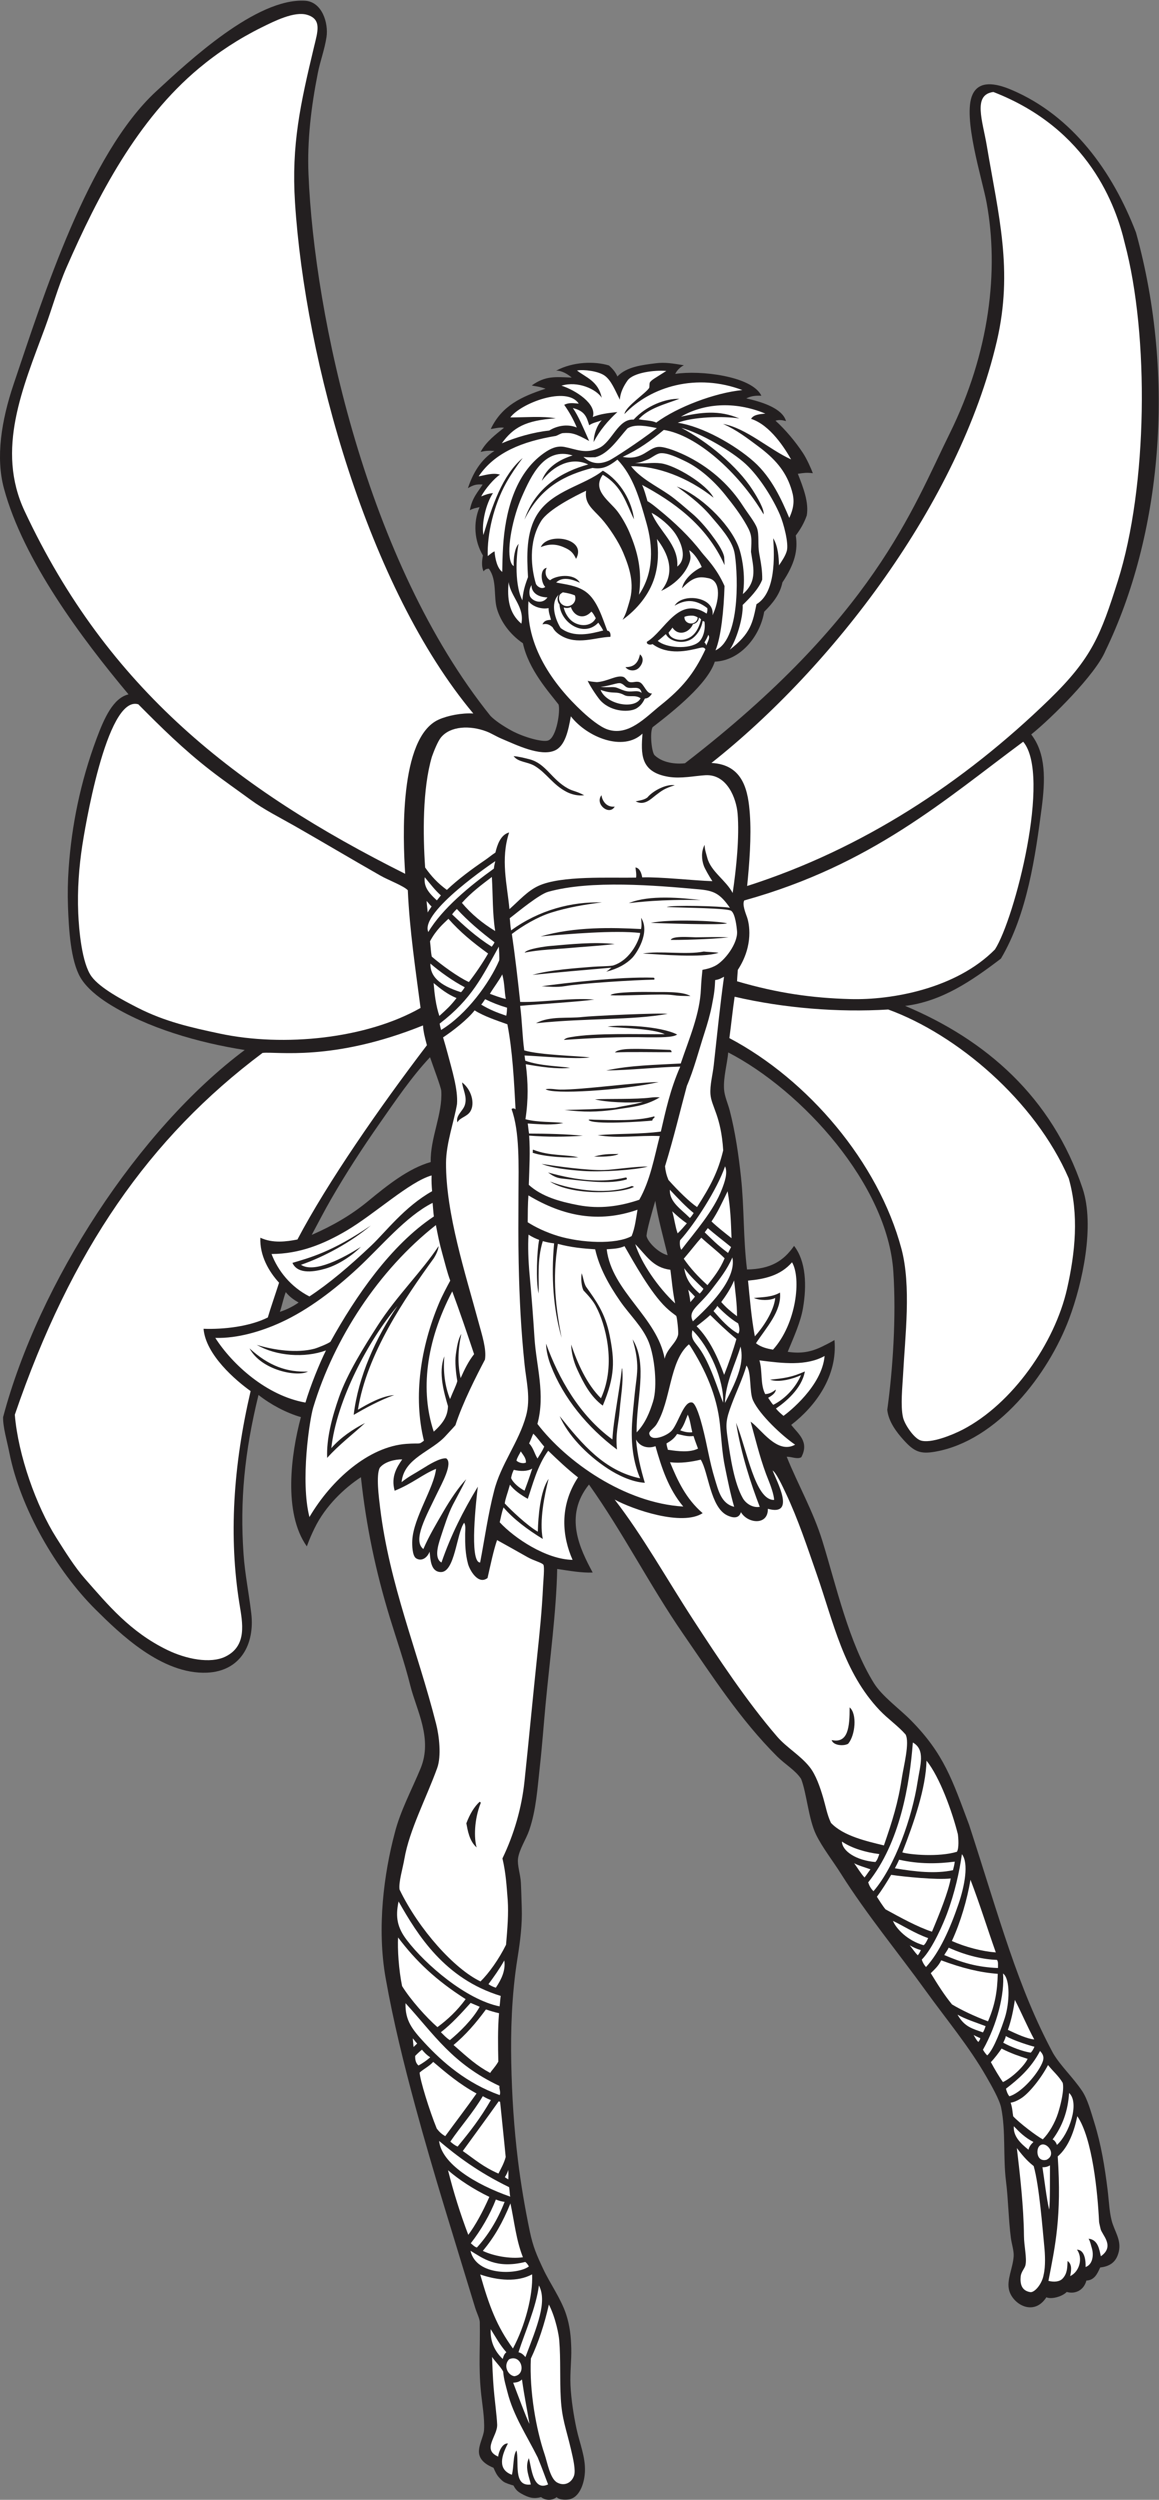 <?xml version="1.0" encoding="UTF-8" standalone="no"?>
<svg
   xmlns:dc="http://purl.org/dc/elements/1.1/"
   xmlns:cc="http://creativecommons.org/ns#"
   xmlns:rdf="http://www.w3.org/1999/02/22-rdf-syntax-ns#"
   xmlns:svg="http://www.w3.org/2000/svg"
   xmlns="http://www.w3.org/2000/svg"
   viewBox="0 0 454.04 978.84"
   height="978.84"
   width="454.04"
   xml:space="preserve"
   id="svg2"
   version="1.1"><rect x="0" y="0" width="454.04" height="978.84" fill="#808080" stroke="none"/><defs
     id="defs6" /><g
     transform="matrix(1.333,0,0,-1.333,0,978.84)"
     id="g10"><g
       transform="scale(0.1)"
       id="g12"><path
         id="path14"
         style="fill:#231f20;fill-opacity:1;fill-rule:evenodd;stroke:none"
         d="m 2140.17,4251.66 c -3.09,-34.53 -14.63,-72.97 -12.26,-108.42 1.38,-20.55 11.33,-41.58 16.82,-62.77 15.71,-60.59 26.03,-130.09 32.97,-195.34 9.75,-91.72 6.24,-177.08 17.69,-271.05 69.16,1.25 107.05,24.56 138.29,69.32 35.17,-45.29 37.61,-116.47 26.21,-182.8 -6.94,-40.42 -25.68,-81.94 -44.92,-128.37 37.52,-5.61 66.85,-1.25 100.74,15.17 9.41,4.56 27.85,13.87 36.7,19.43 9.65,-105.62 -55.71,-194.42 -127.2,-249.3 21.32,-27.01 53.67,-49.59 29.76,-94.85 -11.3,-7.03 -28.97,1.75 -42.95,1.34 33.73,-83.59 77.88,-159.92 104.98,-247.73 41.03,-133 77.39,-298.31 151.32,-417.33 23.93,-38.52 75.09,-75.25 107.97,-108.48 98.27,-99.33 122.41,-176.07 171.87,-307.92 90.76,-279.04 142.61,-476.92 246.68,-670.63 21.98,-37.55 58.19,-70.36 85.61,-111.36 15.61,-23.34 25.66,-60.52 35.6,-92.52 19.91,-64.03 30.62,-128.98 39.12,-197.96 4.43,-36.027 5.2,-72.59 15.18,-100.742 10.79,-30.481 28.78,-55.879 13.68,-92.864 -8.99,-22.07 -27.33,-31.386 -50.73,-34.023 -7.9,-16.848 -16.09,-37.434 -40.5,-38.391 -7.49,-28.504 -32.77,-40.632 -57.75,-33.457 -14.41,-14.59 -46.26,-22.195 -59.84,-15.652 -36.98,-57.188 -98.44,-20.852 -109.44,20.266 -8.16,30.496 11.14,65.574 13.28,100.41 1,16.226 -5.94,35.758 -8.33,54.312 -6.78,52.641 -7.5,112.707 -14.19,165.61 -8.91,70.531 -0.33,147.901 -14.32,216.421 -4.91,24.03 -29.63,66.85 -43.5,91.03 -51.11,89.12 -115.94,166.18 -178.02,252.2 -78.66,109 -174.07,224.68 -248.39,342.57 -25.37,40.24 -55.27,77.86 -73.94,116.07 -22.27,45.59 -27.67,122.15 -43.98,163.76 -16.28,25.16 -46.94,42.49 -70.88,66.41 -108.32,108.25 -189.43,234.46 -275.31,358.86 -98.13,142.19 -177.17,298.69 -277.29,439.48 -74.49,-92.63 -26.44,-188.96 10.95,-258.51 -32.8,-1.38 -68.82,5.21 -104.32,10.51 -2.59,-126.02 -21.62,-264.44 -34.24,-398.85 -5.43,-57.74 -9.82,-119.62 -16.74,-181.46 -7.06,-63.15 -10.55,-126.96 -31.32,-187.35 -8.94,-25.98 -29.21,-55.93 -32.78,-82.75 -2.69,-20.19 7.16,-46.74 8.37,-71.27 1.25,-25.15 1.74,-50.02 2.54,-73.61 1.64,-48.17 -4.05,-95.11 -12.72,-149.31 -17.09,-106.65 -19.92,-214.96 -18.15,-304.16 2,-101.29 8.14,-193.4 19.78,-288.873 8.19,-67.118 20.51,-139.981 34.77,-208.204 9.57,-45.82 20.44,-70.195 39.74,-111.187 20.13,-42.758 51.77,-86.352 66.97,-132.441 11.3,-34.27 14.29,-65.793 15.18,-100.754 0.87,-33.664 -4.07,-69.817 -2.32,-107.801 1.84,-40.402 9.33,-88.891 17.88,-128.488 8.99,-41.668 26.14,-81.25 24.59,-124.082 -1.15,-32.023 -13.56,-72.07 -41.85,-81.336 -10.64,-3.488 -34.38,-3.273 -41.2,5.438 -14.69,-11.316 -33.66,-9.695 -45.86,0.156 -20.11,-5.555 -35.05,-3.016 -58.46,10.363 -11.1,6.344 -16.41,11.922 -22.66,23.668 -10.14,2.746 -18.66,5.879 -24.17,8.34 -7.65,3.402 -13.91,10.609 -17.86,14.844 -7.58,8.109 -11.64,17.453 -16.74,28.867 -18.53,7.707 -42.47,21.196 -42.78,47.219 -0.25,21.328 13.79,45.676 15.02,63.731 2.3,33.828 -6.15,80.793 -9.18,112.519 -7.39,77.305 -1.82,130.93 -3.38,204.695 -0.23,10.09 -9.08,27.27 -13.57,42.036 -59.9,197.429 -122.16,393.086 -176.04,592.251 -33.77,124.82 -64.32,248.14 -86.93,375.44 -26.46,149.02 -4.71,308.59 26.57,426.3 16.33,65.18 49.69,126.39 76.01,190.1 36.2,87.64 -12.2,171.5 -29.88,242.39 -17.51,70.23 -41.39,138.23 -60.15,199.66 -42.42,138.81 -70.05,271.49 -85.28,413.42 -47.48,-31.06 -104.034,-83.42 -136.303,-149.95 -7.778,-16.03 -14.145,-29.88 -22.645,-53.24 -69.965,98.19 -46.527,271.85 -17.41,379.74 -43.031,12.37 -89.195,37.04 -124.629,65.09 -41.125,-167.5 -54.89,-311.21 -43.984,-467.25 4.148,-59.4 15.226,-111.33 22.683,-174.05 10.953,-92.16 -32.644,-170.15 -129.804,-174.48 C 475.492,2423.8 351.559,2545.17 281.184,2614.92 165.586,2729.52 59.688,2912.84 27.5,3075.79 20.48,3111.34 8.578,3150.14 9.102,3180.32 113.906,3575.65 407.258,4025.87 719.211,4258.81 c -133.856,20.94 -286.422,64.12 -401.191,136.78 -30.598,19.37 -64.032,46.13 -81.422,75.73 -29.309,49.87 -34.41,143.04 -36.809,209.07 -1.32,36.49 -0.648,74.72 2.027,112.76 8.688,123.66 34.161,252.36 82.207,380.89 22.071,59.06 48.442,118.83 93.704,129.38 -137.391,164.12 -309.575,394.28 -366.266,605.46 -24.199,90.17 -7.953,197.63 28.945,306.82 86.907,257.12 218.157,674.24 418.586,859.16 96.129,88.7 294.215,274.16 437.176,266.18 50.668,-2.83 69.535,-66.08 63.398,-106.75 -5.519,-36.56 -18.644,-70.89 -25.418,-105.24 -19.992,-101.32 -31.535,-198.29 -27.511,-297.76 16.808,-415.84 171.143,-1138.15 534.633,-1590.94 14.03,-14.51 38.82,-30.67 61.47,-43.07 36.24,-19.83 92.69,-35.25 108.46,-29.2 24.78,9.49 35.9,86.24 30.38,105.54 -28.03,36.48 -88.03,102.18 -104.79,179.95 -38.75,26.42 -64.7,63.2 -75.93,100 -11.21,36.68 0.8,85.48 -24.29,119.12 -7.26,-0.27 -11.22,-2.3 -15.46,-7.93 -6,13.42 -5.2,29.57 -1.89,46.74 -25.01,42.13 -29.49,96.25 -9.74,141.95 -12.94,-2.83 -20.26,-4.34 -28.63,-9.08 6.34,37.15 25.73,55.9 37.51,75.42 -19.89,1.59 -28.06,-1.98 -43.21,-10.64 14.58,43.94 37.71,83.95 77.99,109.48 -19.7,1.17 -26.72,0.06 -40.62,-2.86 16.35,30.61 45.21,51.84 68.78,70.94 -13.21,2.25 -29.02,-2.8 -39,-3.74 32.6,68.5 89.97,95.15 161.08,118.37 -22.36,7.7 -29.63,6.55 -40.58,9.58 40.05,28.7 69.25,25.12 117.31,23.06 -18.65,16.67 -38.59,21.51 -45.83,20.29 50.33,26.87 113.38,28.12 155.28,15.36 11.12,-9.66 19.83,-20.28 24.92,-32.36 27.04,28.7 72.75,33.78 113.23,38.87 26.82,3.38 49.91,-0.65 82.13,-5.91 -10.34,-4.86 -21.12,-15.74 -25.36,-25.48 72.23,11.71 225.85,-6.27 253.18,-64.15 -12.25,0.69 -29.12,0.34 -44.4,-7.72 45.47,-10.15 105.96,-28.9 116.75,-66.58 -12.39,3.27 -20.46,4 -30.97,1.09 28.87,-25.94 58.63,-61.46 80.6,-94.72 11.94,-18.07 24.76,-47.4 29.22,-59.6 -17.84,2.28 -25.52,1.11 -44.09,-1.66 16.21,-41.15 32.87,-84.15 26.2,-122.46 -7.63,-21.96 -18.47,-40.46 -32.27,-58.81 6.79,-43.29 -2.88,-83.3 -39.35,-138 -6.94,-34.95 -29.14,-61.8 -53.51,-86.04 -11.63,-70.4 -68.3,-143.26 -145.11,-146.56 -20.97,-64.52 -117.35,-142.19 -182.9,-192.63 -8.58,-16.09 -2.69,-74.3 6.06,-82.37 28.4,-26.89 74.18,-25.41 89.18,-23.41 555.07,427.91 667.23,744.65 778.04,968.71 117.74,238.07 144.83,479.45 108.4,677.87 -12.58,68.64 -71.42,251.64 -41.48,317.44 19.05,41.87 66.76,34.47 114.77,14.05 179.66,-76.39 297.09,-240.32 365.75,-419.07 118.56,-427.64 73.44,-891.77 -89.79,-1228.68 -28.79,-69.47 -159.19,-198.5 -218.12,-245.71 43.79,-56.72 41.55,-133.67 30.4,-218.44 -17.93,-136.16 -41.61,-308.64 -119.44,-439.99 -86.03,-65.69 -174.26,-125.93 -281.52,-138.96 236.14,-99.06 431.54,-267.12 521.48,-536.08 36.58,-109.28 -0.35,-278.31 -39.25,-382.22 -61.58,-164.53 -211.31,-358.96 -393.59,-391.09 -44.41,-7.83 -62.22,-0.19 -93.86,35.08 -18.85,21.01 -43.73,52.53 -47.29,87.81 16.41,119.56 26.61,272.63 17.87,405.83 -16.77,255.45 -268.17,531.75 -485.27,643.98 z M 839.785,3547.51 c 11.695,-14.08 22.328,-21.53 37.774,-30.58 -16.946,-11.79 -36.282,-21.39 -55.137,-27.31 4.879,12.41 10.23,38.97 17.363,57.89 z m 1085.995,268.27 c 7.86,-51.11 24.38,-110.3 36.3,-159.76 -27.53,6.89 -58.97,39.08 -62.11,56.84 1.83,20.36 14.56,64.15 25.81,102.92 z m -661.97,421.76 c 7.12,-21.5 32.3,-88.02 32.99,-98.65 4.43,-68.19 -32.79,-138.46 -30.98,-209.26 -65.4,-18.51 -127.69,-68.41 -184.3,-115.02 -50.59,-41.65 -105.446,-72.84 -165.368,-98.92 21.098,39.44 37.422,71.27 56.387,104.16 45.931,79.67 93.711,152.65 143.691,224.17 44.98,64.37 93.93,136.62 147.58,193.52 v 0" /><path
         id="path16"
         style="fill:#ffffff;fill-opacity:1;fill-rule:evenodd;stroke:none"
         d="m 1930.37,6085.61 c -55.98,-43.35 -129.02,-89.91 -139.26,-94.66 -23.36,-10.85 -50.68,-13.94 -76.59,10.22 13.89,-2.58 28.96,-0.88 34.97,-1.22 38.7,10.07 66.14,52.84 94.34,84.61 22.01,14.6 60.06,6.42 86.54,1.05 z m 252.82,-487.58 c 9.01,53.83 -2.96,115.89 -14.14,142.72 -28.59,68.7 -112.75,148.48 -180.14,173.32 27.52,-19.88 67.32,-48.43 98.98,-85.62 28.48,-33.45 62.49,-70.86 70.41,-107.31 8.18,-37.71 23.48,-251.75 -55.55,-288.42 16.17,38.39 24.52,118.35 26.52,189.11 -23.59,53.54 -56.24,84.37 -67.68,99.33 -33.66,44.11 -77.72,86.63 -127.42,126.73 -9.4,7.58 -20.02,16.8 -31.33,22.99 -4.23,14.94 -9.93,36.01 -15.91,47.87 88.2,-47.42 188.5,-115.3 242.43,-235.67 -0.26,8.64 -0.63,16.78 -1.12,24.25 -4.11,20.03 -23.2,46.38 -39.03,67.37 -15.11,20.02 -36.39,44.16 -54.51,59.45 -19.94,16.82 -46.69,40.74 -68.22,55.61 -38.06,26.28 -83.89,47.91 -111.82,83.82 75.66,1.52 167.57,-32.72 242.38,-92.49 -20.06,39.96 -112.83,95.47 -154.19,100.92 -27.9,3.67 -45.06,-2.36 -76.83,1.25 16.17,0.39 22.09,4.57 35.32,9.14 12.71,4.41 26.96,18.26 39.68,19.4 19.82,1.79 49.41,-11.96 76.32,-25.21 37.85,-18.63 79.44,-54.13 113.61,-96.67 23.55,-29.32 45.2,-57.52 63.35,-89.8 16.22,-28.84 14.81,-37.5 12.78,-77.96 5.62,-40.79 21.08,-85.66 -23.89,-124.13 z m -268.27,238.71 c 21.06,-10.9 54.51,-37.15 71.76,-64.36 15.95,-25.2 33.81,-69.81 3.76,-93.49 4.72,64.68 -54.09,103.73 -75.52,157.85 z m -37.02,-240.53 c 9.77,70.78 -3.58,125.4 -28.26,183.67 -8.14,19.24 -22.12,44.14 -34.65,60.67 -24.13,31.87 -76.44,61.96 -43.53,107.97 57.13,-32.94 68.55,-84.32 91.8,-130.92 -5.49,49.86 -38.34,112.26 -91.54,142.9 -53.81,-42.95 -147.13,-57.93 -191.58,-126.44 -35.23,-54.32 -31.71,-126.66 -28.4,-186.17 -10.77,-28.36 -14.53,-44.62 -16.51,-68.27 -26.41,51.2 -15.77,150.28 -10.84,165.96 -11.85,-11.6 -15.91,-43.21 -14.51,-65.38 -5.74,3.31 -8.49,10.6 -9.98,16.34 -10.35,39.64 7.64,127.86 33.37,186.47 28.81,65.64 67.3,147.3 149.61,122.28 -38.53,-11.99 -77.15,-35.13 -90.74,-74.8 33.7,44.24 86.79,72.06 136.59,48.29 -74.53,-20.29 -154.75,-65.25 -187.39,-162.07 47.82,97.35 121.21,131.29 199.98,151.88 28.07,-4.77 46.78,3.55 73.26,24.45 46.74,-49.06 64.89,-114.21 85.23,-186.14 18.89,-66.85 22.94,-144.3 -21.91,-210.69 z m 119.06,575.54 c -40.98,0.89 -96.48,-19.75 -134.8,-61.13 -45.81,2.83 -63.23,-64.75 -100.56,-82.96 -40.04,-19.76 -69.44,-3.6 -102.83,2.64 -22.09,4.13 -40.97,-4.52 -60.78,-18.57 -85.92,-60.91 -113.43,-175.5 -119.53,-274.65 -1.71,-27.73 -2.07,-48.44 -2.42,-73.92 -14.56,10.68 -20.86,37.65 -22.67,60.41 -6.32,-2.8 -10.72,-6.91 -20.02,-13.92 -1.92,64.98 17.59,149.21 54.22,214.96 13.56,24.32 30.57,49.22 48.59,73.22 -60.47,-50.96 -89.34,-140.58 -115.64,-226.44 -5.52,35.38 7.37,91.52 28.29,123.36 -11,-1.19 -19.06,-3.37 -34.55,-9.85 10.8,21.44 38.94,53.93 55.14,63.95 -20.89,6.77 -45.15,-2.18 -62.74,-5.04 47.19,70.27 128.93,102.77 227.19,118.85 5.23,1.6 14.36,7.81 20.43,8.23 25.78,1.78 37.01,-1.23 77.18,-23.16 -15.91,35.47 -31.48,73.79 -47.98,96.79 35.41,-8.63 40.67,-26.53 48.04,-50.59 11.35,7.96 21.59,8.6 36.91,14.69 -15.29,-15.99 -23.67,-44.06 -23.82,-64.06 17.73,34.37 42.47,63.07 69.78,88.21 -27.81,-2.89 -51.17,-5.76 -72.32,-14.6 13.06,38.19 -51.27,79.27 -91.97,92.04 48.2,14.83 102.68,-10.52 118.4,-35.58 -10.28,49.55 -47.65,60.22 -72.73,80.14 19.27,3.78 63.84,-1.63 82.37,-15.89 18.6,-14.31 28.84,-40.81 43.55,-69.95 0.89,21.09 11.92,41.45 22.53,56.42 16.66,23.51 80.28,31.28 114,28.16 -34.67,-22.22 -41.5,-24.88 -48.09,-33.26 -2.11,-4.54 -0.85,-8.08 -2,-16.08 -9.13,-15.83 -70.22,-55.18 -72.9,-77.27 78.32,82.03 213.01,120.65 346.42,70.42 -80.49,-7.92 -190.58,-49.43 -253.14,-95.58 -12.53,6.62 -34.76,6.29 -51.46,9.8 28.2,32.53 79.13,44.69 119.91,60.21 z m -296.18,-14.25 c -15.16,1.13 -28.88,3.89 -42.64,-3.63 14.97,-21.1 27.31,-43.26 36.99,-66.51 -31.77,12.56 -62.72,2.53 -81.19,-8.98 -46.52,-4.86 -97.67,-19.68 -139.25,-37.49 33.5,46.26 69.36,67.41 158.67,73.47 -37.92,7.11 -92.79,2.49 -133.54,2.58 30.08,41.38 165.91,93.76 200.96,40.56 z m 548.52,-29.3 c -17.8,-1.71 -34.57,-2.95 -41.96,-15.46 56.42,-18.05 99.81,-87.72 117.59,-119.15 -64.15,29.02 -131.41,91.79 -199.81,104.31 40.67,-18.34 69.74,-40.94 102.72,-65.44 49.26,-36.6 79.62,-71.76 96.14,-120.68 9.71,-28.69 13.27,-51.63 -4.42,-89.99 -21.49,50.88 -50.93,117.86 -103.87,165.06 -55.81,49.78 -152.1,104.04 -223.85,114.44 42.25,17.19 134.22,20.4 181.14,12.52 -60.53,25.99 -113.37,17.93 -171.79,5.37 65.33,38.07 155.47,47.28 248.11,9.02 z m -246.83,-41.9 c 57.39,-15.6 148.18,-68.53 188.7,-105.94 42.2,-38.97 81.73,-104.5 100.91,-149.3 11.03,-25.77 26.03,-82.96 20.45,-105.4 -3.82,-15.33 -16.6,-33.33 -23.25,-43.3 -0.46,23.57 -2.75,56.56 -16.88,79.71 3.48,-54.43 7.55,-160.05 -49.19,-193.77 -11.1,-53.39 -16.24,-85.88 -78.6,-133.71 18.08,25.21 39.9,91.93 37.97,131.43 20.24,19.77 47.18,46.78 57.45,74.43 0.58,25.71 -3.51,48.39 -8.68,76.22 -4.83,25.94 0.33,55.66 -6.64,75.35 -6.1,17.22 -26.52,42.33 -41.96,66.2 -33.98,52.53 -85.65,104.84 -159.32,142.71 -25.09,12.89 -65.55,29.88 -86.55,29.55 -32.24,-0.49 -47,-41.17 -106.85,-29.5 47.47,22.19 82.61,47.55 120.73,79.2 94.85,-14.3 218.8,-122.33 293.41,-248.08 2.06,14.97 -17.02,47.94 -32.33,71.77 -45.03,70.28 -132.35,141.86 -209.37,182.43 v 0" /><path
         id="path18"
         style="fill:#ffffff;fill-opacity:1;fill-rule:evenodd;stroke:none"
         d="m 2065.08,5519.02 c 1.7,-0.34 3.42,-0.73 5.25,-2.22 3.65,-24.69 -4.84,-49.87 -17.23,-59.99 -27.28,-22.28 -96.4,-17.02 -120.1,3.83 8.52,6.23 16.09,13.07 23.81,19.81 12.38,-24.2 55.55,-31.23 80.19,-11.1 13.83,11.29 24.56,28.65 28.08,49.67 v 0" /><path
         id="path20"
         style="fill:#ffffff;fill-opacity:1;fill-rule:evenodd;stroke:none"
         d="m 1677.8,5559.91 c 7.71,-24.46 35.52,-40.03 60.21,-13.38 5.27,-4.49 8.55,-11.64 12.89,-19.25 -13.97,-28.03 -55.66,-25.62 -76.61,-2.47 -8.45,9.34 -14.84,21.2 -17.63,33.92 2.86,-0.99 5.93,-1.53 9.14,-1.53 4.31,0 8.38,0.98 12,2.71 z M 2053.91,5529 c 2.64,-1.69 4.81,-3.51 6.51,-5.16 -8.76,-35.5 -24.44,-53.18 -47.93,-58.94 -19.19,-4.72 -44.95,3.17 -47.57,20.24 3,3.65 5.1,5.27 11.3,14.46 16.81,-25.92 49.53,-15.65 60.35,10.24 9.87,1.66 17.34,9.57 17.34,19.06 v 0.1 0" /><path
         id="path22"
         style="fill:#ffffff;fill-opacity:1;fill-rule:evenodd;stroke:none"
         d="m 1644.21,5567.55 c 3.89,-54.91 72.14,-98.06 114.14,-53.47 4.87,-7.51 9.65,-13.35 14.38,-23.04 -36.83,-9.61 -86.48,-22.49 -125.05,7.25 -14.49,22.77 -32.55,72.07 -5.75,97.96 -2.12,-3.76 -3.32,-8.07 -3.32,-12.65 0,-6.04 2.09,-11.6 5.6,-16.05 v 0" /><path
         id="path24"
         style="fill:#ffffff;fill-opacity:1;fill-rule:evenodd;stroke:none"
         d="m 1882.61,5291.95 c -16.88,-33.29 -100.13,-19.22 -117.71,24.68 39.89,-14.13 44.6,-1.87 69.76,-15.29 13.98,-7.46 32.08,2.01 47.95,-9.39 z m 3.09,15.65 c -10.37,9.5 -27.09,2.35 -42.37,4.85 -11.92,1.96 -20.19,6.69 -30.17,10.34 -11.3,4.12 -22.85,0.16 -48.37,2.54 30.52,3.63 50.2,13.34 59.05,10.72 9.4,-2.8 12.37,-9.78 19.34,-12.28 15.01,-5.39 37.87,7.81 42.52,-16.17 v 0" /><path
         id="path26"
         style="fill:#ffffff;fill-opacity:1;fill-rule:evenodd;stroke:none"
         d="m 2143.55,4293.73 c 5.45,40.64 9.44,80.7 15.45,121.57 142.94,-33.37 303.98,-46.67 451.42,-37.54 200.97,-73.26 430.88,-266.27 530.46,-496.1 30.27,-106.59 19.26,-217.21 -4.94,-324.28 -36.17,-159.92 -160.71,-337.78 -306.48,-413.63 -28.49,-14.84 -94.44,-42.36 -124.66,-31.61 -18.95,6.75 -46.12,46.19 -51,67.63 -7.78,34.07 -1.65,89.84 0.23,125.62 5.89,112.64 24.45,259.9 -4.82,369.54 -67.92,254.46 -274.41,496.52 -505.66,618.8 z M 874.125,3702.14 c -32.375,-6.27 -72.715,-11.77 -108.984,5.25 -2.211,-52.34 24.726,-99.25 54.996,-132.18 -12.555,-39.23 -24.508,-72.74 -33.051,-102.07 -53.477,-26.88 -130.863,-35.43 -188.887,-33.23 6.348,-76.75 94.953,-152.06 138.328,-183.06 -51.5,-220.57 -64.464,-429.37 -32.664,-625.87 8.778,-54.28 23.301,-122.39 -41.351,-154.05 -44.039,-21.57 -115.282,-7.5 -170.664,19.38 -109.684,53.24 -174.914,133.08 -242.176,209.37 -30.176,34.23 -58.754,80.28 -84.172,120.43 -58.562,92.49 -112.273,242.37 -121.949,361.32 165.476,483.72 395.824,814.03 728.012,1062.78 40.003,5.06 205.726,-26.51 471.537,80.75 1.15,-18.82 5.78,-36.65 11.55,-58.1 -138.52,-181.81 -292.134,-402.81 -380.525,-570.72 z m 361.815,680.22 c -158.19,-89.94 -400.702,-115.71 -590.487,-75.26 -82.953,17.7 -160.137,34.62 -240.926,75.87 -44.035,22.49 -109.625,57.01 -135.226,91.36 -28.84,38.72 -37.332,137.84 -39.363,185.98 -2.969,70.26 2.5,137.23 11.718,198.1 5.043,33.31 70.215,444.38 164.782,415.88 66.261,-66.88 132.578,-132.46 212.332,-194.27 38.421,-29.77 77.382,-56.72 117.972,-86.43 39.598,-28.98 84.391,-51.17 129.344,-76.78 77.074,-43.9 166.084,-96.9 252.224,-145.95 23.31,-13.27 67.63,-29.67 80.17,-42.77 5.26,-117.8 23.2,-236.08 37.46,-345.73 z m 155.07,864.86 c -33.08,2.17 -75.29,-5.8 -102.26,-18.11 -116.62,-53.2 -104.67,-350.02 -98.01,-452.79 -498.021,249.09 -873.97,543.7 -1118.611,1065.91 -84.602,180.72 -5.023,362.04 59.848,537.61 21.402,57.92 38.296,120.22 63.777,178.38 92.461,211.05 208.019,433.38 388.672,584.18 56.629,47.27 117.863,87.23 184.004,119.99 37.941,18.8 96.75,48.45 134.281,37.18 43.773,-13.14 30.84,-49.49 19.84,-95.47 -39.891,-166.58 -66.363,-286.72 -55.598,-455.45 29.652,-465.29 215.077,-1132.49 524.057,-1501.43 z m 804.77,-506.67 c 6.29,63.48 12.91,144.55 7.88,211.83 -4.74,63.42 -16.87,144.88 -112.89,149.54 352.86,278.65 727.78,762.78 838.79,1238.94 48.7,208.7 4.58,371.1 -29.33,573.37 -12.48,74.41 -42.2,150.91 19.13,158.69 280.84,-108.7 360.91,-336.21 386.27,-444.72 71.96,-270.43 67.51,-714.5 -20.63,-992.16 -50.1,-157.86 -75.6,-225.58 -200.9,-347.32 -252.6,-245.41 -550.59,-440.23 -888.32,-548.17 z m -29.61,-279.95 c 0.54,15.5 1.58,22.27 2.18,33.54 47.88,73.31 32.88,138.24 27.1,154.68 -4.39,12.43 -14.93,38.36 -8.03,49.35 374.27,103.98 590.01,296.28 819.61,466.18 83.2,-98.49 -24.91,-520.07 -83.03,-610.21 -114.14,-115.49 -303.75,-149.06 -424.64,-145.78 -112.86,3.06 -213.68,17.35 -333.19,52.24 v 0" /><path
         id="path28"
         style="fill:#ffffff;fill-opacity:1;fill-rule:evenodd;stroke:none"
         d="m 1490.1,4383.07 c -0.1,-7.23 -0.75,-16.46 -2.28,-23.6 -28.44,9.56 -49.6,18.21 -73.62,32.62 4.26,4.49 8.52,11.93 11.56,15.92 21.38,-10.37 40.88,-18.09 64.34,-24.94 z m -241.96,383.23 c 16.99,-20.22 30,-37.87 47.53,-53.39 -4.65,-6.18 -6.12,-7.16 -11.83,-14.62 -28.73,26.32 -38.09,42.73 -35.7,68.01 z m 207.46,47.28 c -3.33,-12.66 -3.97,-20.19 -4.21,-21.98 -70.55,-50.66 -151.95,-117.69 -192.71,-186.26 -25.96,59 193.23,205.73 196.92,208.24 z m -112.96,-140.54 c 32.18,-34.97 69.59,-66.94 110.7,-97.85 -2.09,-5.13 -5.55,-9.37 -8.23,-12.96 -45.5,28.59 -81.96,61.97 -116.44,95 4.36,6 9.09,11.09 13.97,15.81 z m 123.33,-110.56 c 0.49,-6.93 2.22,-33.62 1.2,-40.27 -28.18,-65.77 -95.53,-158.99 -170.87,-204.55 -0.91,4.7 -3.04,10.5 -4.14,18.68 94.74,72.45 125.23,138.77 173.81,226.14 z m -201.17,-49.75 c 26.91,-23.26 66.96,-52.09 100.98,-69.54 -1.17,-2.73 -7.8,-11.92 -10.92,-14.64 -66.27,20.75 -90.8,48.36 -90.06,84.18 v 0" /><path
         id="path30"
         style="fill:#ffffff;fill-opacity:1;fill-rule:evenodd;stroke:none"
         d="m 1968.63,3848.32 c 25.08,-26.64 47.08,-50 70.01,-68.46 -3.18,-5.09 -7.11,-10.4 -11.06,-14.63 -25.06,25.51 -60.67,46.78 -58.95,83.09 z m 66.29,-412.61 c 50.11,-48.77 93.54,-148.66 90.13,-212.77 -14.42,35.99 -37.75,115.73 -71,161.12 -13.74,18.78 -24.8,26.84 -19.13,51.65 z m 141.53,-48.09 c 10.01,-44.91 -4.74,-87.58 -45.92,-165.66 1.92,60.63 29.95,112.29 45.92,165.66 z m -68.49,119.41 c 12.6,-14.16 37.78,-37.4 61.36,-51.37 5.22,-15.07 4.42,-24.61 0.36,-30.06 -27.59,14.79 -50.36,40.95 -72.79,66.37 4.84,5.95 8.49,9.18 11.07,15.06 z m -97.21,110.63 c 20.56,-26.69 37.3,-41.51 56.55,-60.32 -2.49,-4.61 -6.16,-9.71 -11.12,-14.1 -31.83,27.69 -40.67,47.42 -45.43,74.42 z m 141.61,31.65 c 13.36,-65.35 -73.02,-147.76 -116.05,-187.58 -16.17,32.22 16.27,42.79 55.21,93.79 23.9,31.29 45.21,58 60.84,93.79 z m -72.11,86.27 c 21.51,-19.04 45.73,-36.98 68.23,-55.61 -1.75,-4.1 -7.03,-13.31 -8.77,-17.41 -33.97,25.43 -46.96,40.12 -68.69,60.58 2.46,3.54 6.68,9.09 9.23,12.44 z m 50.62,181.55 c 8.64,-19.62 -1.66,-47.31 -8.88,-66.33 -24.77,-65.39 -80.47,-127.19 -119.57,-178.83 -3.99,5.04 -5.57,18.8 -3.68,27.93 43.34,48.27 109.01,149.61 132.13,217.23 v 0" /><path
         id="path32"
         style="fill:#ffffff;fill-opacity:1;fill-rule:evenodd;stroke:none"
         d="m 1873.55,3789.63 c -4.37,-25.7 -7.46,-53.96 -17.36,-77.56 -46.74,-25.37 -148.39,-20.02 -216.12,0.38 -35.7,10.75 -67.93,26.57 -89.21,40.36 0.15,26.07 0.19,52.09 2.12,78.88 102.48,-61.48 206.91,-81.91 320.57,-42.06 v 0" /><path
         id="path34"
         style="fill:#ffffff;fill-opacity:1;fill-rule:evenodd;stroke:none"
         d="m 2021.3,3187.66 c 6.94,-15.28 8.78,-33.66 13.19,-51.78 -11.78,-1.08 -21.48,0.51 -35.27,5.57 11.69,15.61 15.1,29.9 22.08,46.21 z M 909.352,3534.84 c -54.973,28.09 -92.477,75.36 -111.36,124.73 82.52,0.18 153.43,29.14 220.158,68.46 83.12,48.97 185.38,143.97 250.21,162.28 -0.53,-19.15 0.2,-31.38 1.52,-46.31 -80.86,-45.46 -136.49,-119.75 -178.36,-159.37 -64.68,-61.21 -123.571,-111.13 -182.168,-149.79 z m 180.538,208.5 c -114.847,-79.04 -184.136,-95.86 -230.476,-109.89 16.289,-36 68.441,-25.07 96.742,-16.97 39.742,11.37 81.224,40.54 104.704,64.27 -50.65,-32.28 -136.575,-78.77 -176.387,-52.98 68.988,23.83 146.637,66.47 205.417,115.57 z M 754.625,3392.73 c 57.125,-33.42 141.684,-39.22 203.363,-16.38 -19.25,-38.55 -45.847,-104.44 -60.332,-153.24 -114.398,20.07 -215.316,112.35 -264.914,190.03 66.25,-2 137.117,19.88 193.563,45.82 80.082,36.79 157.203,96.01 224.505,158.36 70.21,65.06 141.82,152.81 220.53,192.46 1.34,-12.89 1.94,-26.81 3.72,-39.96 -126.95,-84.21 -230.56,-235.86 -303.697,-367.72 -5.578,-5.32 -38.078,-18.37 -47.562,-20.87 -50.621,-13.39 -119.059,-4.34 -169.176,11.5 z m -21.301,-10.28 c 34.258,-64.56 140.735,-85.18 171.672,-68.18 -61.117,-2.49 -115.039,16.04 -171.672,68.18 z m 176.071,-495.56 c -26.954,105.9 0.289,285.9 11.089,321.67 61.504,203.74 192.326,403.57 360.516,535.93 6.13,-31 9.57,-50.39 19.47,-85.86 7.96,-28.53 13.01,-50.63 22.71,-77.35 -8.86,-16.47 -23.57,-43.58 -33.7,-67.87 -53,-127.11 -75.74,-271.58 -43.66,-402.22 -16.43,-12.55 -8.09,-6.25 -51.6,-9.37 -110.68,-7.94 -220.435,-105.57 -284.825,-214.93 z m 64.293,202.34 c 15.429,140.91 109.402,317.41 194.572,417.7 -63.72,-93.23 -115.53,-207.22 -128.82,-319.95 32.9,19.18 77.41,43.61 119.03,58.18 -37.86,-2.89 -78.67,-26.93 -106.54,-43.03 25.53,163.32 137.41,326.92 223.48,445.67 4.46,7.31 12.93,22.83 13.6,35.04 -49.17,-74.52 -122.76,-145.76 -179.02,-233.33 -40.99,-63.79 -89.6,-141.7 -113.638,-210.36 -20.61,-58.86 -37.375,-122.35 -34.852,-178.58 34.207,38.55 79.3,72.57 111.31,102.54 -35.66,-18.13 -72,-42.71 -99.122,-73.88 z m 355.422,460.5 c 22.59,-60.99 43.53,-122.66 64.19,-184.44 -16.87,-21.31 -27.8,-44.2 -39.53,-70.22 -9,39.34 -8.32,82.59 1.98,129.7 -9.61,-15 -13.32,-40.2 -16.2,-60.79 -2.95,-21.17 0.05,-52.89 4.47,-77.87 -4.43,-15.88 -12.13,-29.07 -21.34,-52.77 -15.37,37.9 -20.82,82.36 -16.71,125.58 -19.27,-47.9 0.3,-111.19 10.61,-146.45 -1,-25.48 -10.12,-46.34 -41.83,-74.79 -39.69,118.49 -23.76,263.17 54.36,412.05 z m 282.04,-468.09 c 27.67,-26.72 55.66,-53.31 87.56,-78.33 -56.46,-85.9 -45.56,-175.56 -15.98,-242.22 -77.64,1.36 -171.01,63.61 -214.14,110.41 3.6,14.46 5.61,28.27 11.27,43.56 27.9,-33.1 70.24,-65.1 115.35,-92.58 -10.69,52.72 5.13,130.1 17.05,176.5 -24.9,-35.58 -30.53,-111.45 -31.73,-155.1 -31.17,17.69 -80.66,65.05 -97.17,83 2.15,15.42 7.33,26.37 15.3,55.12 11.88,-16.11 30.82,-29.4 52.41,-41.62 13.46,38.18 27.72,97.39 60.08,141.26 z m -69.56,-117.28 c -13.79,6.74 -33.95,22.8 -39.51,37.1 1.43,7.5 2.94,14.07 7.85,24.11 18.32,-4.76 41.39,-4.88 54.3,3.78 -10.31,-31.8 -16.41,-48.35 -22.64,-64.99 z m 25.6,167.41 c 12.57,-11.89 20.99,-25.46 32.24,-37.89 -5.75,-13.78 -13.1,-23.61 -19.77,-35.11 -9.11,14.42 -11.99,31.36 -24.66,44.34 5.36,11.09 7.62,18.35 12.19,28.66 z m 83.35,281.27 c -16.87,87.21 -27.99,172.55 -11.08,276.34 38.17,-10.52 74.86,-13.84 109.68,-16.07 12.25,-54.23 39.79,-103.79 73.16,-152 28.98,-41.86 65.91,-75.11 84.18,-120.42 17.35,-43.03 26.51,-130.26 12.76,-174.65 -9.7,-31.31 -22.63,-64.13 -48.24,-90.7 -1.7,94.57 33.81,200.14 -11.87,273.39 7.5,-27.05 12.47,-47.91 13.64,-75.9 1.1,-25.62 -4.91,-57.32 -7.64,-86.2 -2.7,-28.57 -6.04,-58.17 -7.64,-86.22 -3.35,-58.53 3.36,-111.85 23.78,-160.08 -105.31,22.36 -170.06,99.95 -236.52,182.88 23.59,-54.37 77.23,-112.32 142.11,-154.74 28.58,-18.68 70.24,-39.14 108.21,-41.18 -12.25,40.86 -22.32,82.6 -25.76,127 12.21,-23.18 38.26,-26.81 57.01,-19.4 17.91,-62.9 37.8,-124.99 81.71,-177.41 -172.62,10.36 -343.64,131.71 -428.65,242.76 23.76,87.24 -3.3,169.81 -8.59,252.67 -3.94,61.73 -8.65,124.2 -14.54,187.5 -3.46,37.1 -5.23,82.46 -2.95,115.91 10.22,-7.08 22.95,-12.59 31.13,-15.47 -6.42,-32.31 -10.04,-119.16 -1.73,-157.61 2.06,40.88 -5.2,97.61 12.57,153.97 10.18,-2.92 19.36,-5 33.18,-6.61 -9.06,-99.21 -2.32,-192.05 22.09,-277.76 z m 64.18,139.52 c 13.13,-13.79 30.4,-32.36 38.35,-50.33 23.5,-43.91 60.28,-163.89 13.06,-266.49 -41.36,40.69 -69,102.8 -87.56,157.81 0.38,-23.63 7.61,-50.87 17.51,-72.41 18.69,-40.67 39.23,-80.3 75.38,-107 36.68,87.79 34.8,132.96 20.16,206.59 -13.14,66.05 -40.48,102.2 -69.64,143.25 -6.41,11.85 -6.93,22.86 -12.37,39.11 -2.8,-14.35 -1.04,-38.15 5.11,-50.53 z m 85.1,-437.79 c -97.94,71.2 -158.14,180.16 -195.09,281.49 0.47,-21.47 6.27,-44.21 13.9,-63.95 37.11,-95.89 107.58,-181.89 194.66,-247.18 -5.1,45.55 4.74,75.29 7.86,115.12 3.17,40.55 11.25,81.56 7.55,120.09 0.42,1.3 0.73,2.55 -1.17,2.91 -6.35,-64.2 -25.09,-151.42 -27.71,-208.48 z m 153.54,237.17 c -21.3,121.47 -155.49,197.41 -170.33,321.47 18.06,1.49 36.67,1.62 52.27,9.2 27.86,-48.05 76.59,-136.63 121.73,-179.91 12.37,-11.87 21.52,-18.2 30.45,-25.04 2.32,-4.25 7.11,-48.1 5.41,-55.49 -5.75,-25.27 -32.72,-40.19 -39.53,-70.23 z m 16.8,261.22 c 3.9,-28.39 6.99,-67.43 14.03,-98.77 -50.76,47.39 -99.8,119.02 -117.35,174.15 32.18,-32.21 50.79,-68.77 103.32,-75.38 z m 357.52,22.02 c 27.69,-47.25 12.59,-181.02 -55.97,-256.66 -15.64,2.87 -33.77,6.36 -50.01,18.87 29.94,45.83 76.05,94.19 70.57,148.89 -22.38,-13.2 -50.12,-13.55 -76.78,-15.7 17.18,-8.17 47.31,-8.27 62.81,-0.12 -4,-40.47 -38.13,-89.15 -59.92,-112.82 -9.87,52.18 -14.81,110.95 -19.97,163.73 48.52,4.48 94.85,14.33 129.27,53.81 z m -25.04,-451.13 c -9.48,8.17 -14.5,12.18 -22.27,21.56 26.93,18.39 76.04,57.93 85,108.92 -18.91,-8.27 -33.21,-13.35 -50.78,-17.09 -17.21,-3.67 -30.59,-4.8 -51.4,-7.15 25.81,-9.27 67.77,2.52 90.87,13.39 -14.58,-33.99 -44.01,-68.21 -81.61,-87.29 -5.65,6.21 -10.26,14.12 -14.95,20.71 8.8,5.17 22.34,13.28 22.42,24.32 -7.56,-6.15 -17.15,-12.79 -31.07,-13.43 -15.16,29.5 -7.33,67.48 -17.07,99.17 69.22,-9.01 138.06,-17.07 191.6,12.8 -7.68,-88.33 -106.16,-165.57 -120.74,-175.91 z m -251.26,-96.22 c -25.17,-11.92 -56.71,-7.99 -88.52,-3.45 -1.67,6.5 -3.72,12.61 -4.13,18.69 11.47,6.6 22.63,13.98 31.17,27.83 20.88,-4.55 31.26,-8.26 48.23,-6.01 4.85,-14.85 8.73,-24.73 13.25,-37.06 v 0" /><path
         id="path36"
         style="fill:#ffffff;fill-opacity:1;fill-rule:evenodd;stroke:none"
         d="m 2682.73,2224.57 c 37.75,-21.24 21.35,-67.07 14.05,-114.77 -16.08,-105.04 -66.41,-248.67 -129.69,-322 -7.82,7.59 -12.58,16.41 -15.56,25.96 93.39,115.85 121.89,287.8 131.2,410.81 z m 380.9,-1247.519 c 9.3,-0.496 15.66,1.75 22.11,5.39 -0.35,-26.777 0.74,-114.843 -2.49,-129.796 -7.79,34.179 -13.41,83.925 -19.62,124.406 z m -84.18,120.409 c 16,-16.73 32.31,-33.34 57.69,-46.29 -8.43,-8.06 -12.8,-14.67 -14.55,-22.83 -23.82,19.24 -45.06,39.5 -43.14,69.12 z m 162.46,97.74 c 32.17,-29.71 -0.73,-122.11 -35.74,-152.73 -2.31,7.26 -7.24,13.83 -12.69,16.16 29.32,39.39 45.27,84.44 48.43,136.57 z m -85.36,123.32 c 12.71,-13.79 12.68,-23.75 2.76,-42.79 -18.74,-36 -61.38,-81.13 -92.87,-90.37 -5.35,6.38 -8.41,15.37 -9.99,22.37 35.82,27.52 73.72,59.84 100.1,110.79 z m -16.38,12.42 c -4.11,-9.57 -7.14,-13.5 -10.95,-17.42 -24.59,3.65 -58.71,16.96 -80.83,29.25 4.3,8.94 6.66,13.83 7.59,19.53 21.11,-12.72 72.91,-28.98 84.19,-31.36 z m -226.22,94.27 c 22.96,-13.3 56.71,-23.83 82.59,-33.79 -1.37,-4.36 -4.24,-12.97 -7.83,-18.44 -30.44,11.17 -53.77,15.38 -74.76,52.23 z m 133.88,120.88 c 22.03,-16.46 18.93,-87.21 5.44,-129.41 -8.95,-28.04 -31.93,-93.12 -51.91,-111.26 -5.61,5.53 -9.97,12.07 -12.51,16.73 42.2,74.98 63.9,163.91 58.98,223.94 z m -323.52,154.52 c 27.39,-12.9 63.82,-36.59 103.46,-50.62 -6.21,-13.33 -8.82,-17.33 -13.25,-20.92 -47.7,13.42 -80.97,48.78 -90.21,71.54 z m 308.57,-138.49 c -61.74,2.68 -104.47,15.34 -157.85,38.12 4.26,7.49 10.14,14.84 13.04,21.65 53.55,-24.28 103.77,-34.63 141.85,-35.89 4.28,-5.66 2.95,-14.12 2.96,-23.88 z m -348.66,334.73 c -4.04,-11 -5.65,-16.96 -11.55,-23.34 -56.1,4.51 -97.74,32.05 -98.31,60.1 28.51,-19.62 70.57,-32.05 109.86,-36.76 z m 221.71,-22.22 c -1.24,-9.75 -2.73,-15.63 -5.25,-25.13 -52.09,-11.02 -110.09,-4.56 -170.74,5.6 4.21,7.79 8.94,17.04 12.42,25.2 59.07,-13.27 112.52,-12.26 163.57,-5.67 z m 21.01,21.92 c 20.59,-26.51 8.31,-92.96 -10.26,-147.2 -24.15,-70.54 -55.49,-141.53 -95.3,-184.31 -4.86,5.71 -9.45,12.3 -12.31,21.87 32.82,33.13 64.95,110.58 73.51,133.42 23.64,63.15 37.22,125.65 44.36,176.22 v 0" /><path
         id="path38"
         style="fill:#ffffff;fill-opacity:1;fill-rule:evenodd;stroke:none"
         d="m 3075.27,998.691 c -27.48,-6.543 -30.67,26.639 -22.33,38.509 16.86,23.91 57.2,-21.82 22.33,-38.509 z M 1511.47,363.059 c -19.51,3.004 -33.09,32.031 -15.03,49.902 36.48,16.238 52.31,-44.848 15.03,-49.902 v 0" /><path
         id="path40"
         style="fill:#ffffff;fill-opacity:1;fill-rule:evenodd;stroke:none"
         d="m 2988.4,1033.22 c 22.32,-29.74 36.11,-42.236 49.46,-52.822 16.7,-59.168 25.99,-184.578 31.09,-235.293 2.39,-23.75 4.12,-58.921 -1.81,-83.843 -4.55,-27.407 -26.55,-52.434 -38.71,-51.235 -27.51,3.996 -30.66,26.321 -28.76,46.075 1.31,13.632 11.83,23.695 13.92,32.753 4.88,20.891 -4.06,56.235 -4.31,86.465 -0.76,85.383 -11.92,182.141 -20.88,257.9 z M 1722.51,5901.64 c -5.51,-38.29 19.39,-53.55 44.93,-81.96 22.49,-25.02 51.17,-69.08 63.95,-99.74 17.22,-41.26 34.99,-90.65 17.95,-145.43 -5.36,-17.21 -8.56,-33.15 -19.73,-52.05 42.28,30.42 78.57,73.91 94,124.42 11.94,38.96 11.88,78.72 7,113.07 30.97,-40.41 57.63,-96.89 12.4,-152.75 61.66,29.14 82.95,75.33 85.92,94.01 1.5,9.38 -2.2,19.73 -3.58,25.7 14.63,-8.81 29.27,-31.28 36.95,-49.56 -25.32,-11.62 -53.05,-36.76 -57.95,-62.39 32.44,34.61 51.22,35.25 77.92,29.73 39.93,-8.27 30.18,-70.33 11.69,-108.94 8.07,54.68 -88.86,66.86 -111.39,28.02 30.72,18.34 60.48,20.54 96.13,-7.03 0.82,-5.75 0.13,-10.13 -2,-16.07 -82.99,54.72 -123.29,-52.02 -175.34,-82.57 -2.65,-7.47 9.11,-10.76 16.39,-6.97 45.88,-33.83 103.68,-19.79 138.23,-11.37 6.99,1.48 13.19,3.15 17.22,-3.98 -34.36,-73.69 -70.02,-114.87 -131.2,-163.89 -45.4,-36.37 -95.46,-92.67 -157.36,-71.2 -21.46,7.45 -51.46,31.89 -71.97,50.87 -88.23,81.65 -168.76,196.08 -159.57,325.64 13.19,-17.49 41.1,-24.37 59.07,-20.29 -0.24,-12.55 4.68,-24.35 7.11,-34.45 -9.15,-0.92 -19.22,-0.51 -25.09,-13.51 8.22,2.1 17.89,2.73 30.01,-8.63 3.71,-7.62 10.9,-16.12 23.83,-23.94 48.58,-29.39 101.27,-5.11 145.79,-3.98 1.66,9.01 -1.66,17.99 -9.02,17.99 -14.01,35.35 -28.79,89.27 -62.92,114.15 -26.62,19.41 -60.47,21.71 -87.42,27.51 16.64,16.23 41.44,12.21 69.82,-0.68 -18.21,30.21 -72.28,20.76 -87.49,7.31 -12.09,5.87 -17.52,23.78 -9.91,36.53 -21.88,-3.59 -16.48,-44.64 -4.52,-56.1 -8.56,-7.73 -22.93,-0.9 -27.48,9.27 -12.99,43.09 -23.63,121.66 15.55,184.37 21.53,34.48 100.47,73.83 132.08,88.89 z m -133.33,-165.71 c 28.66,11.88 50.42,8.27 74.38,-3.37 15.07,-7.31 22.16,-15.51 29.43,-31.11 33.58,60.8 -84,79.67 -103.81,34.48 z m 249,-352.51 c 7.43,-10.76 28.48,-14.25 40.56,-1.01 10.33,11.32 14.97,28.04 1.98,38.53 -6.21,-30.76 -22.87,-37.4 -42.54,-37.52 z m 41.59,-44.28 c -10.52,4.25 -20.94,-2.93 -30.96,1.07 -6.65,2.67 -10.2,12.83 -17.85,14.86 -20.03,5.3 -44.95,-13.5 -76.79,-15.7 -9.85,0.87 -24.49,2.19 -27.19,4.3 6.47,-15.98 33.23,-55.02 39.61,-60.36 32.72,-32.9 85.99,-32.83 104.93,-20.45 10.82,7.07 17.13,14.81 23.67,28.33 10.06,0.61 15.62,6.48 20.9,14.85 -16.88,-1.37 -22.75,27.61 -36.32,33.1 z m -317.54,285.17 c -1.02,-17.74 13.92,-35.33 46.66,-35.97 -14.6,-21.71 -43.67,-12.21 -51.35,3.22 -2.18,6.43 -3.52,21.53 4.69,32.75 z m -67.42,9.11 c 5.83,-43.46 47.33,-72.53 37.44,-122.3 -36.87,30.93 -42.08,74.62 -37.44,122.3 z m 586.74,-155.26 c 6.25,-7.09 -1.46,-19.81 -6.04,-31.27 -0.86,3.48 -1.82,6.7 -5.38,8.89 4.39,7.13 9.13,15.76 11.42,22.38 z m -193.46,-290.03 c -4.14,-58.72 -7.5,-112.99 76.6,-126.88 36.9,-6.09 77.08,2.88 108.37,4.69 64.32,3.72 91.04,-69.26 94.67,-112.8 5.66,-67.94 -3.93,-162.76 -14.55,-233.16 -19.74,37.7 -64.06,62.76 -74.63,103.63 -2.85,11.03 -7.53,23.41 -7.85,37.83 -10.39,-19.83 -8.93,-43.36 -2.16,-61.94 2.94,-8.09 15.37,-30.17 25.07,-44.79 -56.64,1.88 -152.27,12.91 -206.2,11.1 -2.14,11.9 -7,27.55 -19.92,29.21 0.77,-6.86 3.53,-21.02 1.83,-29.8 -75.34,-1.68 -220.44,6.89 -287.61,-24.62 -32.08,-15.06 -56.19,-43 -84.52,-68.01 -6.54,71.45 -26.87,146.34 -0.92,225.23 -26,-6.9 -35.29,-38.39 -40.37,-59.14 -13.02,-8.51 -18.21,-13.67 -30.4,-21.98 -38.61,-26.33 -79.07,-56.12 -112.22,-87.65 -27.44,20.13 -45.76,40.3 -63.87,65.84 -6.56,96.21 -8.02,230.63 19.83,325.2 5.81,16.44 17.19,45.07 26.44,56.46 27.96,34.47 85.77,36.11 133.45,18.19 14.76,-5.54 29.07,-14.83 44.17,-21.2 44.68,-18.84 114.53,-53.36 156.68,-35.21 31,13.35 40.25,58.87 47.63,100.63 47.83,-61.61 154.02,-104.67 210.48,-50.83 z m 14.54,-187.51 c -8.78,-7.01 -22.19,-8.84 -34.53,-11.38 25.59,-13.85 44.63,6.94 59.05,17.87 17.73,13.42 25.07,19.82 56.01,29.37 -25.11,4.46 -64.82,-16.63 -80.53,-35.86 z m -233.37,26.36 c -48.47,26.43 -64.76,73.31 -113.07,85.81 -11.18,2.89 -34.71,8.84 -46.81,9.14 13.97,-18.27 41.2,-16.05 62.6,-29.04 34.52,-20.97 52.97,-55.27 93.39,-75.99 12.96,-6.64 32.29,-12.51 51.45,-9.79 -24.59,13.03 -31.47,11.11 -47.56,19.87 z m 137.33,-53.21 c -26.58,-2.88 -37.35,20.09 -38.95,33.48 -20.51,-26.57 23.3,-61.11 38.95,-33.48 z M 1445.51,4767.1 c 3.18,-53 1.58,-107.92 9.78,-158.9 -37.56,23.01 -69.56,49.3 -97.8,82.7 27.24,30.6 57.76,53.1 88.02,76.2 z m -127.67,-122.93 c 34.57,-38.98 70.39,-68.53 116.6,-102.04 -16.61,-28.92 -37.86,-59.86 -56.49,-83.75 -31.66,14.5 -81.05,50.48 -109.02,74.73 -2.92,14.04 -3.34,30.07 -5.16,45.11 18.44,34.35 38.88,51.06 54.07,65.95 z m -64.05,52.44 c 7.34,-8.08 9.37,-11.82 14.63,-16.18 -3.73,-5.99 -7.76,-10.88 -11.45,-17.63 -0.78,11.34 -3.01,25.54 -3.18,33.81 z m 222.31,-215.72 c 7.35,-27.5 5.95,-49.61 10.42,-72.13 -15.32,3.11 -34.49,10.6 -46.78,15.07 11.14,18.66 26.85,38.55 36.36,57.06 z m -201.79,-25.39 c 19.67,-16.38 40.28,-32.99 67.39,-44.13 -18.26,-23.83 -30.25,-33.96 -50.47,-52.52 -10.21,30.38 -14.16,63.28 -16.92,96.65 z m 229.17,-370.66 c 24.03,-65.98 20.59,-165.27 20.27,-247.98 -0.26,-67.45 -0.76,-138.62 0.57,-203.32 2.15,-105.64 6.91,-198.68 17.48,-299.98 5.11,-48.96 18.26,-97.55 4.21,-149.26 -20.9,-76.91 -74.92,-143.54 -94.04,-221.12 -17.29,-66.58 -27.49,-139.37 -40.91,-209.87 -32.95,-0.2 -10.83,189.89 -6.74,222.88 -43.52,-72.4 -78.87,-141.52 -106.89,-222.9 -21.38,11.91 -10.82,48.56 -2.54,73.61 10.21,30.91 21.93,68.84 35.95,95.92 13.89,26.82 26.18,48.55 39.24,75.2 -21.88,-23.06 -46.33,-59.31 -66.93,-94.84 -20.2,-34.84 -42.26,-71.56 -59,-110.31 -32.5,25.91 8.23,96.26 41.61,166.06 11.44,23.92 46.5,85.87 25.72,100.27 -17.75,2.36 -52.93,-19.61 -67.98,-29.11 -24.28,-15.33 -43.98,-24.77 -63.29,-40.78 7.09,71.98 88.93,89.52 131.08,137.66 6.12,6.99 16.68,17.59 27.09,29.58 21.48,66.63 62.21,145.88 86.81,192.76 5.22,30.53 -8.92,73.2 -18.71,109.5 -38.28,141.92 -96.4,319.96 -95.66,468.61 0.29,57.79 24.11,123.11 32.25,172.45 3.35,42.54 -14.95,100.9 -27,146.87 -3.34,12.75 -9.34,33.94 -13.96,49.08 28.27,18.54 72.14,52.7 92.77,79.39 27.44,-17.57 67.67,-30.64 96.23,-40.93 15.23,-77.54 19.69,-168.18 24.06,-250.1 -2.87,3.66 -10.13,4.28 -11.69,0.66 z m -121.21,-6.48 c 14.14,22.83 3.73,63.57 -24.19,85.24 1.82,-20.59 15.72,-41.74 8.07,-66.3 -5.62,-18.03 -27.98,-31.14 -21.76,-51.17 6.62,14.29 27.97,16.21 37.88,32.23 z m 148.25,-998.69 c 6.59,-10.34 16.05,-19.54 14.99,-32.97 -7.99,-3.46 -20.65,-0.83 -27.71,5.89 2.27,9.79 8.74,18.56 12.72,27.08 z m 571.3,1384.64 c 12.37,1.68 16.63,5 26.03,9.73 -12.24,-88 -20.43,-171.49 -30.23,-259.9 -3.12,-28.17 -11.64,-58.32 -9.7,-85.33 2.62,-36.08 31.22,-63.56 37.47,-164.73 -15.05,-63.32 -37.54,-105.33 -76.85,-166.66 -21.63,14.52 -56.24,48.36 -84.01,79.59 -5.68,13.52 -8.81,26.12 -10.1,40.22 26.84,87.43 43.38,159.08 64.18,236.22 20.14,46.21 35.44,105.11 52.15,156.73 8.05,24.85 15.93,51.88 21.12,78.06 7.7,38.85 8.59,49.27 9.94,76.07 z m 36.56,-620.48 c 8.51,-48.32 9.76,-91.06 11.48,-137.86 -20.25,16.16 -41.07,32.07 -58.85,49.21 18.71,27.5 30.1,53.5 47.37,88.65 z m -162.85,-58.88 c 14.74,-13.49 27.54,-25.06 43.03,-35.23 -8.8,-10.39 -17.56,-20.42 -27.08,-29.58 -7.4,20.77 -9.59,43.63 -15.95,64.81 z m 154.04,-138.05 c -13.79,-33.09 -32.5,-56 -50.41,-78.86 -27.32,24.6 -50.44,49.73 -69.68,77.6 24.16,28.25 37.14,45.86 51.57,61.84 22.02,-20.52 47.52,-39.64 68.52,-60.58 z m 27.94,-65.06 c 3.51,-34.77 8.67,-68.88 8.47,-105.15 -18.49,14.03 -31.89,25.34 -46.33,41.74 13.94,18.7 28.08,40.18 37.86,63.41 z m -134.88,-27.25 c 7.98,-7.99 11.14,-10.77 19.69,-20.18 -4.14,-6.4 -8.15,-9.62 -13.47,-16.32 -0.67,9.47 -3.43,24.04 -6.22,36.5 z m 141.49,-144.79 c -7.86,-29.19 -23.6,-74.24 -35.96,-105.23 -17.36,47.87 -42.03,104.45 -80.99,142.87 12.58,9.45 27.84,21.45 40.17,32.79 23.23,-22.85 46.59,-45.39 76.78,-70.43 z m -6.52,-492.87 c -38.25,9.29 -46.56,48.49 -56.91,82.23 -16.13,52.68 -21.65,96.73 -36.35,153.26 -5.34,20.57 -18.62,68.27 -30.29,70.92 -23.91,5.42 -38.97,-56.93 -58.78,-81.38 -13.33,-16.44 -63.02,-36.32 -67.16,-10.12 -1.2,7.49 14.45,16.19 21.24,27.23 43.38,70.47 37.23,185.39 95.17,235.14 1.39,-1.48 2.26,-2.69 3.23,-3.79 45.24,-71.2 79.06,-146.27 87.99,-230.83 4.51,-42.64 6.28,-83.86 14.66,-124.71 8.32,-40.64 15.9,-78.91 27.2,-117.95 z m 36.24,414.95 c 15.5,-20.67 7.68,-77.34 19.27,-102.49 19.82,-42.97 86.58,-104.96 123.65,-129.96 -52.95,-29.2 -100.01,46 -130.78,67.71 19.02,-69.43 30.62,-118.85 53.66,-175.13 3.86,-9.4 15.08,-39.35 15.34,-54.88 -55.81,-1.76 -79.79,148.05 -111.77,226.76 14.79,-91.7 43.73,-180.08 69.62,-247.12 -21.21,-3.49 -41.07,10.11 -49.88,25.65 -25.34,44.72 -36.34,118.5 -44.9,178.67 -5.65,39.66 -4.37,52.54 12,96.44 13.93,37.39 32.7,76.06 43.79,114.35 z M 1182.07,3056.21 c -14.93,-21.95 -33.91,-50.07 -22.23,-92.09 54.33,22.19 80.29,47.33 121.64,64.32 -5.84,-55.62 -66.25,-143.26 -69.83,-209.66 -0.75,-13.99 -0.15,-45.93 11.25,-53.14 15.23,-9.62 32.01,0.24 39.68,19.4 2.53,-22.22 2.68,-58.86 32.59,-59.79 41.96,-1.32 46.49,113.98 68.83,144.79 5.3,-7.52 3.13,-21.35 3.02,-32.72 -0.31,-30.06 0.52,-58.96 8.42,-88.19 4.93,-18.23 29.87,-62.55 57.37,-41.33 8.16,35.71 17.85,82.54 28.03,111.38 24.09,-13.4 58.93,-32.73 89.82,-50.29 18.05,-10.25 41.73,-15.85 46.23,-22.07 4,-5.56 -0.12,-46.53 -1,-64.86 -3.29,-69.04 -9.69,-132.24 -16.68,-198.41 -13.13,-124.37 -24.69,-248.84 -37.82,-373.15 -8.21,-77.85 -30.64,-155.56 -64.81,-226.3 10.3,-43.31 12.26,-81.56 15.53,-122.65 2.69,-39.91 -0.8,-82.35 -4.89,-130.88 -21.08,-42.67 -50.56,-83.85 -75.07,-107.84 -76.55,36.38 -181.14,152.41 -237.97,269.97 -2.99,22.12 9.07,59.89 14.36,90.61 14.48,84.14 64.2,177.57 96.25,266.1 12.84,35.47 5.84,94.59 -2.99,129.41 -54.75,215.9 -136.96,407.86 -164.77,635.82 -3.79,31.05 -12.04,94.23 -1.21,116.55 13.41,17.87 45.13,25.59 66.25,25.02 z m 188.47,-1068.98 c 3.89,-20.09 8.44,-52.02 30.29,-70.9 -7.9,25.9 -7.78,81.35 11.91,130.32 0.22,1.78 -0.7,3.11 -3.22,3.78 -15.7,-14.38 -28.6,-35.64 -38.98,-63.2 z m 1227.15,-64.96 c -48.96,12 -119.02,27.27 -155.6,66.18 -11.32,23.95 -15.44,48.57 -22.41,72.38 -9.47,32.37 -21.93,68.99 -40.57,92.2 -27.58,34.35 -67.37,56.6 -95.18,88.85 -89.18,103.33 -173.44,230.71 -247.52,344.6 -78.15,120.15 -147.26,244.74 -230.02,351.68 54.39,-29.55 198.41,-78.98 258.66,-39.89 -49.62,42.77 -73.68,95.82 -95.95,149.6 30.55,-3.78 61.87,0.81 90.25,7.56 23.01,-36.88 28.06,-139.82 77.87,-163.67 14.32,-6.87 34.26,-11.44 40.29,9.46 19.87,-33.95 80.15,-39.76 79.14,9.85 83.45,-23.08 26.05,80.47 14,112.52 -0.7,0.15 -1.34,0.75 -2.04,0.86 10.42,-1.72 32.65,-50.36 41.09,-68.23 36.17,-76.72 62.43,-156.74 90.33,-236.68 50.03,-143.31 79.07,-288.45 185.17,-400.29 23.75,-25.04 53.37,-45.25 76.15,-71.07 12.74,-23.77 -5.71,-92.88 -11.05,-128.29 -10.91,-72.48 -27.74,-125.78 -52.61,-197.62 z m -100.75,405.5 c 0.21,-57.67 -4.37,-106.93 -52.9,-95.97 4.67,-16.15 35.04,-18.53 48.53,-10.96 21.06,24.88 27,87.71 4.37,106.93 z M 1169.9,1651.89 c 52.4,-69.54 111.59,-125.85 198.57,-181.17 -25.56,-34.75 -52.46,-59.58 -82.9,-82.27 -32.33,28.16 -79.09,80.46 -103.88,120.61 -10.01,48.67 -13.63,108.67 -11.79,142.83 z m 43.18,-296.41 c 4.16,-3.8 7.59,-10.27 12.89,-14.97 -2.75,-3.34 -7.38,-6.95 -10.6,-10.47 -0.76,7.09 -1.35,16.97 -2.29,25.44 z m 227.56,-101.61 c -40.03,21.67 -62.86,42.61 -107.73,82.09 34.91,29.27 64.57,62.78 95.24,104.55 11.4,-4.01 28.15,-9.03 38.44,-11.03 -3.99,-46.67 -3.08,-95.48 -2.08,-142.25 -10.31,-17.77 -20.11,-26 -23.87,-33.36 z m -40.15,-60.3 c -30.19,-42.89 -61.37,-83.36 -91.96,-125.28 -10.42,5.82 -18.14,13.14 -24.91,22.11 -21.98,53.99 -49.43,143.07 -50.39,164.64 12.9,11.49 27.79,18.01 39.93,31.38 38.33,-32.61 76.67,-65.21 127.33,-92.85 z m 64.35,-235.269 c -45.96,20.262 -68.5,40.984 -104.78,66.309 35.19,48.75 70.73,96.65 105.65,146.07 1.29,-0.47 2.97,-1.11 4.09,-1.73 3.03,-31.61 12.82,-123.48 16.36,-162.02 -4.81,-18.336 -14.3,-34.735 -21.32,-48.629 z m -148.14,9.812 c 30.89,-26.875 74.62,-55.855 121.45,-78.25 -19.02,-43.457 -41.22,-83.867 -61.92,-111.484 -23.5,61.766 -43.32,125.019 -59.53,189.734 z m 183.43,-97.359 c 11.38,-53.086 16.85,-108.547 36.67,-158.234 -36.87,-5.508 -86.95,3.847 -117.78,18.664 34.85,42.109 57.89,82.976 81.11,139.57 z m 63.68,-208.41 c 2.92,-62.215 -21.13,-152.317 -56.36,-217.793 -47.35,65.156 -69.33,123.144 -96.14,217.363 53.1,-18.254 110.01,-22.527 152.5,0.43 z m 49.33,-88.672 c 20.57,-40.891 29.17,-89.942 30.38,-104.785 4.64,-57.461 1.28,-113.672 4.55,-171.184 3.52,-61.316 15.82,-88.66 30.23,-150.664 5.91,-25.457 14.2,-60.469 8.68,-76.219 -7.52,-21.465 -28.76,-31.523 -49.6,-20.012 -20.87,11.543 -28.67,58.671 -37.05,83.461 -24.79,73.367 -44.7,183.906 -40.21,280.625 22.32,47.195 40.15,101.57 53.02,158.777 z M 1446.17,419.836 c 8.52,-13.441 24.09,-27.602 32.54,-42.856 1.97,-23.347 7.56,-40.527 12.74,-61.011 17.47,-69.25 56.43,-126.672 88.86,-191.758 16.04,-39.191 21.23,-55.648 30.49,-79.016 -45.29,-21.102 -48.75,50.633 -56.6,77.254 -13.06,-28.875 2.58,-58.496 5.77,-77.398 -53.35,-7.231 -33.41,67.351 -42.06,100.086 -10.41,-13.907 -7.59,-48.555 -13.52,-71.614 -42.93,15.863 -30.72,55.84 -11.66,91.997 -17.24,1.687 -28.46,-27.747 -28.52,-38.645 -49.05,20.996 -1.63,60.012 -3.09,94.316 -1.14,26.622 -7.88,76.153 -10.32,107.215 -2.69,34.336 -3.83,66.301 -4.63,91.43 z M 2510.2,1870.03 c 14.01,-7.52 23.8,-9.4 47.95,-17.98 -8.27,-11 -10.33,-15.14 -17.46,-24.01 -10.96,11.85 -20.15,27.85 -30.49,41.99 z m 212.71,301.2 c 39.47,-49.12 75.57,-150.4 92.03,-215.64 1.75,-11.7 3.81,-42.2 -2.77,-52.02 -52.96,-16 -137.06,-8.64 -160.38,-1.89 34.28,87.58 69.34,189.48 71.12,269.55 z m 16,-502.43 c -43.26,14.29 -92.16,41.48 -136.33,65.56 -8.15,9.34 -20.93,30.03 -25.51,37.12 14.69,19.65 28.44,41.63 41.89,64.37 37.37,-5.57 133.34,-15.36 175.08,-10.64 -6.85,-39.04 -33.11,-104.2 -55.13,-156.41 z m -65.34,-39.91 c 10.64,-5.92 20.36,-10.97 32.77,-13.94 -2.78,-6.51 -4.9,-10.09 -9.02,-15.51 -9.85,9.88 -14.64,18.33 -23.75,29.45 z m 178.56,192.43 c 27.62,-71.98 48.66,-140.67 74.42,-213.39 -38.7,2.84 -88.61,15.41 -129.14,33.57 25.78,55.43 45.06,122.48 54.72,179.82 z m 51.48,-415.82 c -39.68,14.82 -77.4,32.79 -105.69,49.62 -22.33,27.09 -41.9,58.11 -62.48,91.85 11.53,11.59 22.74,21.21 30.58,37.76 61.56,-22.84 113.44,-35.7 166.25,-39.66 -1.25,-50.75 -7.56,-90.15 -28.66,-139.57 z m 78.9,62.98 c 19.1,-36.46 36.74,-79.04 57,-116.1 -20.78,1.64 -52.62,16.3 -77.49,28.12 10.03,27.93 16.63,59.85 20.49,87.98 z m -121.23,-103.17 c 4.68,-2.33 12.88,-6.46 19.72,-9.22 -0.82,-4.66 -3.06,-7.82 -5.87,-11.21 -6.01,5.93 -8.87,12.62 -13.85,20.43 z m 158.82,-69.97 c -9.56,-20.42 -44.6,-54.85 -72.56,-68.26 -10.51,14.4 -24.84,38.7 -35.5,58.62 10.92,11.16 25.21,30.34 31.44,39.82 28.79,-14.84 52.84,-22.52 76.62,-30.18 z m 59.94,-18.23 c 15.08,-19.08 30.35,-30.91 43.09,-52.17 4.9,-19.04 -4.87,-61.23 -13.49,-88.55 -9.5,-30.12 -27.51,-60.16 -45.06,-77.55 -18.42,9.86 -68.31,47.62 -86.91,67.65 -2.39,13.11 -1.87,22.53 -7.46,40.18 10.21,1.27 19.75,6.12 29.18,11.77 24.2,14.49 60.11,59.53 80.65,98.67 z m 86.01,-150.21 c 44.43,-64.74 59.97,-225.115 63.96,-310.076 0.18,-3.679 3.62,-17.078 4.31,-20.633 3.32,-17.214 43.71,-50.722 0.95,-80.714 -4.66,19.906 -8.08,48.5 -36.08,51.601 5.46,-9.566 6.44,-17.5 9.7,-28.308 5.52,-18.262 3.37,-47.227 -18.54,-54.969 0.7,15.183 -1.17,50.574 -25.29,51.051 17.46,-23.614 8.79,-63.653 -19.92,-77.762 2.54,13.762 7.01,34.48 -7.72,44.387 -0.85,-16.973 0.17,-36.145 -14.74,-51.75 -8.94,-9.356 -25.06,-10.657 -41.47,-6.543 19.7,101.445 39.25,188.796 27.31,365.526 33.1,28.56 49.01,76.86 57.53,118.19 v 0" /><path
         id="path42"
         style="fill:#ffffff;fill-opacity:1;fill-rule:evenodd;stroke:none"
         d="m 1171.36,1757.64 c 55.68,-98.09 134.96,-226.87 300.12,-277.43 -1.36,-9.53 -1.71,-19.24 -3.33,-30.74 -97.92,19.89 -217.41,122.25 -272.47,194.65 -27.79,36.57 -34.23,66.67 -24.32,113.52 z M 1534,353.477 c 7.24,-51.629 14.05,-82.207 21.97,-130.235 -7.38,12.539 -38.71,96.738 -47.78,120.762 9.66,0.691 17.33,1.789 25.81,9.473 z m -91.85,147.851 c 14.37,-23.035 27.16,-46.719 46.05,-67.93 -5.29,-3.757 -8.26,-10.371 -10.75,-19.609 -24.99,23.856 -37.11,52.891 -35.3,87.539 z m 141.62,128.352 c 25,-47.114 -4.95,-119.809 -39.61,-210.383 -6.41,7.715 -12.27,12.351 -20.41,14.133 18.96,58.797 51.93,132.047 60.02,196.25 z m -29.38,56.011 c -29.12,-23.621 -154.19,-31.296 -171.72,45.93 36.33,-21.816 75.14,-53.992 160.94,-32.898 5.86,-4.075 7.89,-9.153 10.78,-13.032 z m -71.4,189.68 c -20.8,-54.269 -50.69,-100.945 -81.53,-134.308 -7.42,2.101 -13.5,9.23 -17.87,12.558 30.1,38.527 56.9,84.848 73.74,128.613 8.48,-3.894 18.67,-6.355 25.66,-6.863 z m 10.52,93.777 c 1.1,-8.765 0.65,-20.332 0.4,-27.918 -2.92,1.543 -6.18,3.79 -10.27,6.454 5.99,9.074 8.59,16.105 9.87,21.464 z m -203.06,85.072 c 52.8,-44.65 114.67,-91.447 205.76,-135.861 1.62,-8.398 1.4,-20.363 3.38,-27.839 -104.22,36.414 -202.05,97.39 -209.14,163.7 z m 152.18,120.14 c -31.11,-54.04 -60.74,-91.83 -97.69,-136.66 -7.4,2.73 -16.24,9.75 -21.47,14.56 31.25,45.89 65.81,83.57 95.45,133.48 8.21,-4.91 16.53,-9.01 23.71,-11.38 z m -202.58,147.9 c 7.83,-9.38 14.23,-15.76 24.31,-22.44 -10.87,-9.5 -22.39,-17.4 -34.41,-24.04 -8.86,7.16 -10.24,19.45 -9.72,28.31 7.83,7.98 13.93,13.45 19.82,18.17 z m -48.29,136.58 c 84.94,-92.92 137.35,-177.79 276.16,-243.16 -1.74,-9.75 4.48,-16.29 0.65,-26.88 -97.4,35.03 -167.84,96.23 -221.86,154.79 -35.19,38.17 -56.47,64.48 -54.95,115.25 z m 217.96,-10.49 c -20.58,-37.42 -60.11,-75.42 -87.66,-98.12 -11.65,7.48 -17.41,14.75 -26.36,23.31 32.45,25.15 59.25,55 87.41,86.13 8.87,-3.78 17.74,-7.55 26.61,-11.32 z m 72.37,136.04 c 4.07,-28.11 -7.47,-54.34 -24.95,-80.12 -8.8,2.85 -15.05,5.97 -21.6,10.46 16.09,21.79 32.02,43.98 46.55,69.66 v 0" /><path
         id="path44"
         style="fill:#ffffff;fill-opacity:1;fill-rule:evenodd;stroke:none"
         d="m 1713.03,4006.84 c -44.27,4.95 -110.2,6.39 -158.17,6.47 -1.85,9.59 -2.34,19.48 -3.93,29.58 35.95,-2.2 72.45,-5.78 104.58,1.46 -30.59,4.35 -72.76,1 -111.33,11.09 8.97,57.33 7.79,108.96 1.01,161.55 40.42,-7.14 91.76,-15.18 130.32,-10.63 -33.83,5.35 -88.01,5.35 -131.63,20.95 -1.21,5.36 -1.65,10.54 -2.26,15.38 43.12,-1.79 151.8,-11.91 191.68,-5.66 -31.89,4.32 -146.52,6.72 -192.6,20.56 -5.86,42.87 -6.18,85.79 -12.06,130.84 45.68,4.53 172.98,11.94 217.82,18.49 -69.65,6.14 -145.85,-8.46 -217.67,-6.99 -7.16,66.77 -14.9,133.78 -24.48,199.7 30.96,23.74 75.02,49.8 114.15,62.31 50.29,16.07 103.67,24.66 150.65,30.4 -89.41,2.44 -184.56,-22.07 -267.08,-82.25 -2.55,14.11 -2.48,24.54 -3.96,35.71 25.22,19.65 86.52,70.25 112.81,77.65 125.12,35.16 316.38,18.72 442.36,7.36 44.2,-3.98 62.37,-11.89 91.86,-54.29 -26.54,4.93 -171.9,8.84 -185.61,2.15 56.72,-2.36 177.32,-3.1 189.14,-10.9 12.21,-8.06 16.41,-48.25 17.42,-59.63 3.2,-35.99 -37.02,-88.79 -65.44,-102.73 -12.45,-6.11 -21.1,-8.18 -36.2,-11.21 -1.2,-10.53 -3.68,-35.81 -4.51,-56.09 -3.04,-74.02 -34.3,-144.89 -59.29,-218.98 -74.09,-4.13 -149.46,-5.31 -219.04,-20.47 71.06,0.73 144.34,9.43 217.61,11.41 -29.84,-68.01 -42.62,-129.14 -57.02,-190.92 -60.11,-7.97 -124.43,-5.5 -185.77,-10.45 58,-10.64 122.13,0.01 182.59,-2.7 -16.36,-63.61 -28.2,-130.81 -60.24,-187.14 -58.46,-19.72 -116.59,-27.6 -178.45,-15.98 -55.14,10.37 -108.26,25.3 -146.23,59.78 1.62,48.71 4.39,97.89 1.06,144.61 51.56,-4.08 106.29,-3.99 157.91,-0.43 z m 134.96,683.37 c 25.93,2.6 92.5,11.47 211.77,9.06 -55,6.21 -151.04,16.18 -211.77,-9.06 z m 64.47,-58.1 c 24.6,-0.56 215.75,-7.75 224,-0.93 -32.57,7.26 -168.6,12.86 -224,0.93 z m 132.31,-42.26 c -11.94,-0.1 -68.8,5.36 -73.5,-7.68 21.74,-0.41 114.89,1.33 170.01,7.48 -31.17,1.77 -66.42,0.47 -96.51,0.2 z m -243.31,-82.94 c -15.6,-2.56 -40.94,-2.16 -59.58,-3.67 -45.8,-3.7 -129.4,-9.35 -176.97,-23.86 77.14,7.71 149.03,14.22 232,21.26 -5.39,-4.55 -9.74,-8.25 -15.27,-11.89 35.34,8.87 59.55,23.59 76.18,40.41 12.46,12.61 54.08,74.76 26.38,117.95 0.56,-9.76 2.36,-21.29 -0.24,-32.99 -83.64,4.35 -194.25,7.52 -295.32,-21.78 82.84,7.3 216.17,18.7 292.61,10.28 0.44,-11.84 -24.16,-78.66 -79.79,-95.71 z m -185.95,57.34 c -10.39,-0.89 -67.6,-8.16 -73.61,-19.52 40.61,8.75 96.04,10.31 128.85,13.41 43.02,4.06 93.21,6.59 135.79,11.9 -59.98,6.88 -132.38,-0.8 -191.03,-5.79 z m 452.75,-16.24 c -50.41,-10.24 -131.03,2.97 -179.04,-5.91 52.44,-2.47 172.35,-13.62 222.26,2.03 -2.5,1.82 -38.56,2.93 -43.22,3.88 z M 1915.9,4429.23 c -15.39,0.38 -113.08,1.2 -121.84,-9.53 30.63,-3 151.23,5.28 183.21,0.35 16.21,-2.49 29.34,-2.51 52.02,-2.77 -24.13,14.76 -83.48,11.23 -113.39,11.95 z m -324.02,16.92 c 20.15,-1.35 45.1,-3.71 67.77,0.19 50.04,8.62 206.01,18.1 263.13,19.09 0.83,2.59 1.45,5.1 -2.35,5.83 -101.27,3.22 -258.07,-15.68 -328.55,-25.11 z m 398.1,-141.9 c -47.82,24.8 -166.52,29.91 -204.37,23.25 32.52,-4.08 133.87,-5.19 167.96,-22.28 -76.73,-0.79 -204.54,4.25 -275.94,-8.6 -6.46,-1.17 -15.11,-2.16 -20.42,-8.24 79.4,5.49 166.49,9.76 247.97,7.61 32.39,0.18 72.53,-1.01 84.8,8.26 z m -276.91,51.68 c -43.09,-5.28 -96.65,3.84 -137.95,-18.51 154.2,15.79 277.61,8.11 386.99,27.46 -22.55,3.72 -225.98,-6.13 -249.04,-8.95 z m 256.18,-96.86 c -35.43,1.46 -79.16,3.56 -114.82,2.89 -12.16,-0.23 -39.7,-1.34 -47.16,-10.44 40.07,2.41 116.18,0.41 166.37,0.84 0.27,2.93 -0.86,5.31 -4.39,6.71 z m -30.29,-139.43 c -9.84,0.92 -18.24,0.46 -26.87,-0.66 -42.73,-5.57 -126.82,-2.93 -163.54,-5.13 30.88,-8.4 102.05,-11.79 141.36,-7.21 -22.09,-7.81 -55.02,-11.21 -82.09,-17.72 -50.59,-4.02 -97.12,-5.21 -149.26,-6.11 58.77,-7.06 96.24,-6.21 145.39,0.33 54.23,8.88 89.25,9.63 135.01,36.5 z m -3.19,44.95 c -63.11,-0.23 -225.57,-23.04 -289.29,-22.11 -14.59,0.23 -27.05,3.73 -42.96,1.35 17.21,-16.54 224.25,-3.71 332.25,20.76 z m -189.14,-110.63 c -8.71,0.44 -13.11,1.14 -16.95,-0.05 7.52,-16.16 166.82,-4.86 187.55,-2.4 -0.34,7.09 10.02,8.03 5.23,12.28 -50.67,-14.41 -122.25,-11.05 -175.83,-9.83 z m -0.74,-108.17 c 35.93,-1.52 66.22,2.32 71.71,7.87 -15.4,-1.44 -35.69,2.18 -71.71,-7.87 z m 29.77,-39.58 c -51.31,-1.34 -135.97,10.61 -183.91,18.03 29.18,-11.86 76.8,-17.6 121.72,-20.78 54.22,-3.85 153.01,2.79 190.18,12.69 -26.74,1.96 -101.43,-9.24 -127.99,-9.94 z m -165.02,-7.17 c 21.64,-16.22 32.57,-17 50,-18.85 63.56,-6.74 129.36,-16.44 180.95,-1.67 0.83,2.59 1.46,5.11 -2.35,5.84 -70.3,-16.34 -141.99,-9.43 -228.6,14.68 z m -44.01,67.07 c -2.1,-3.67 0.39,-5.5 -1.44,-9.06 37.92,-13.17 107.46,-15.14 134.42,-13.65 -32.73,9.06 -85.08,3.12 -132.98,22.71 z M 1857.3,3859.4 c -65.41,-25.25 -165.41,-15.75 -241.04,13.07 39.11,-26.18 111.23,-32.93 158.42,-31.11 27.17,1.05 65.59,3.88 88.77,15.44 -2.06,0.87 -4.1,1.74 -6.15,2.6 v 0" /><path
         id="path46"
         style="fill:#ffffff;fill-opacity:1;fill-rule:evenodd;stroke:none"
         d="m 1689.4,5594.29 c 1.04,-2.61 1.61,-5.45 1.61,-8.42 0,-12.89 -10.76,-23.34 -24.03,-23.34 -13.27,0 -24.04,10.45 -24.04,23.34 0,4.06 1.07,7.87 2.94,11.18 2.33,2.26 5.04,4.32 8.19,6.13 14.12,-1.97 25.69,-4.98 35.33,-8.89 v 0" /><path
         id="path48"
         style="fill:#ffffff;fill-opacity:1;fill-rule:evenodd;stroke:none"
         d="m 2050.35,5529.48 v -0.09 c 0,-9.81 -8.71,-17.77 -19.45,-17.77 -10.73,0 -19.44,7.96 -19.44,17.77 0,0.64 0.04,1.27 0.1,1.9 6.82,2.67 15.08,3.96 25.78,3.24 5.26,-0.92 9.59,-2.86 13.01,-5.05 v 0" /></g></g></svg>